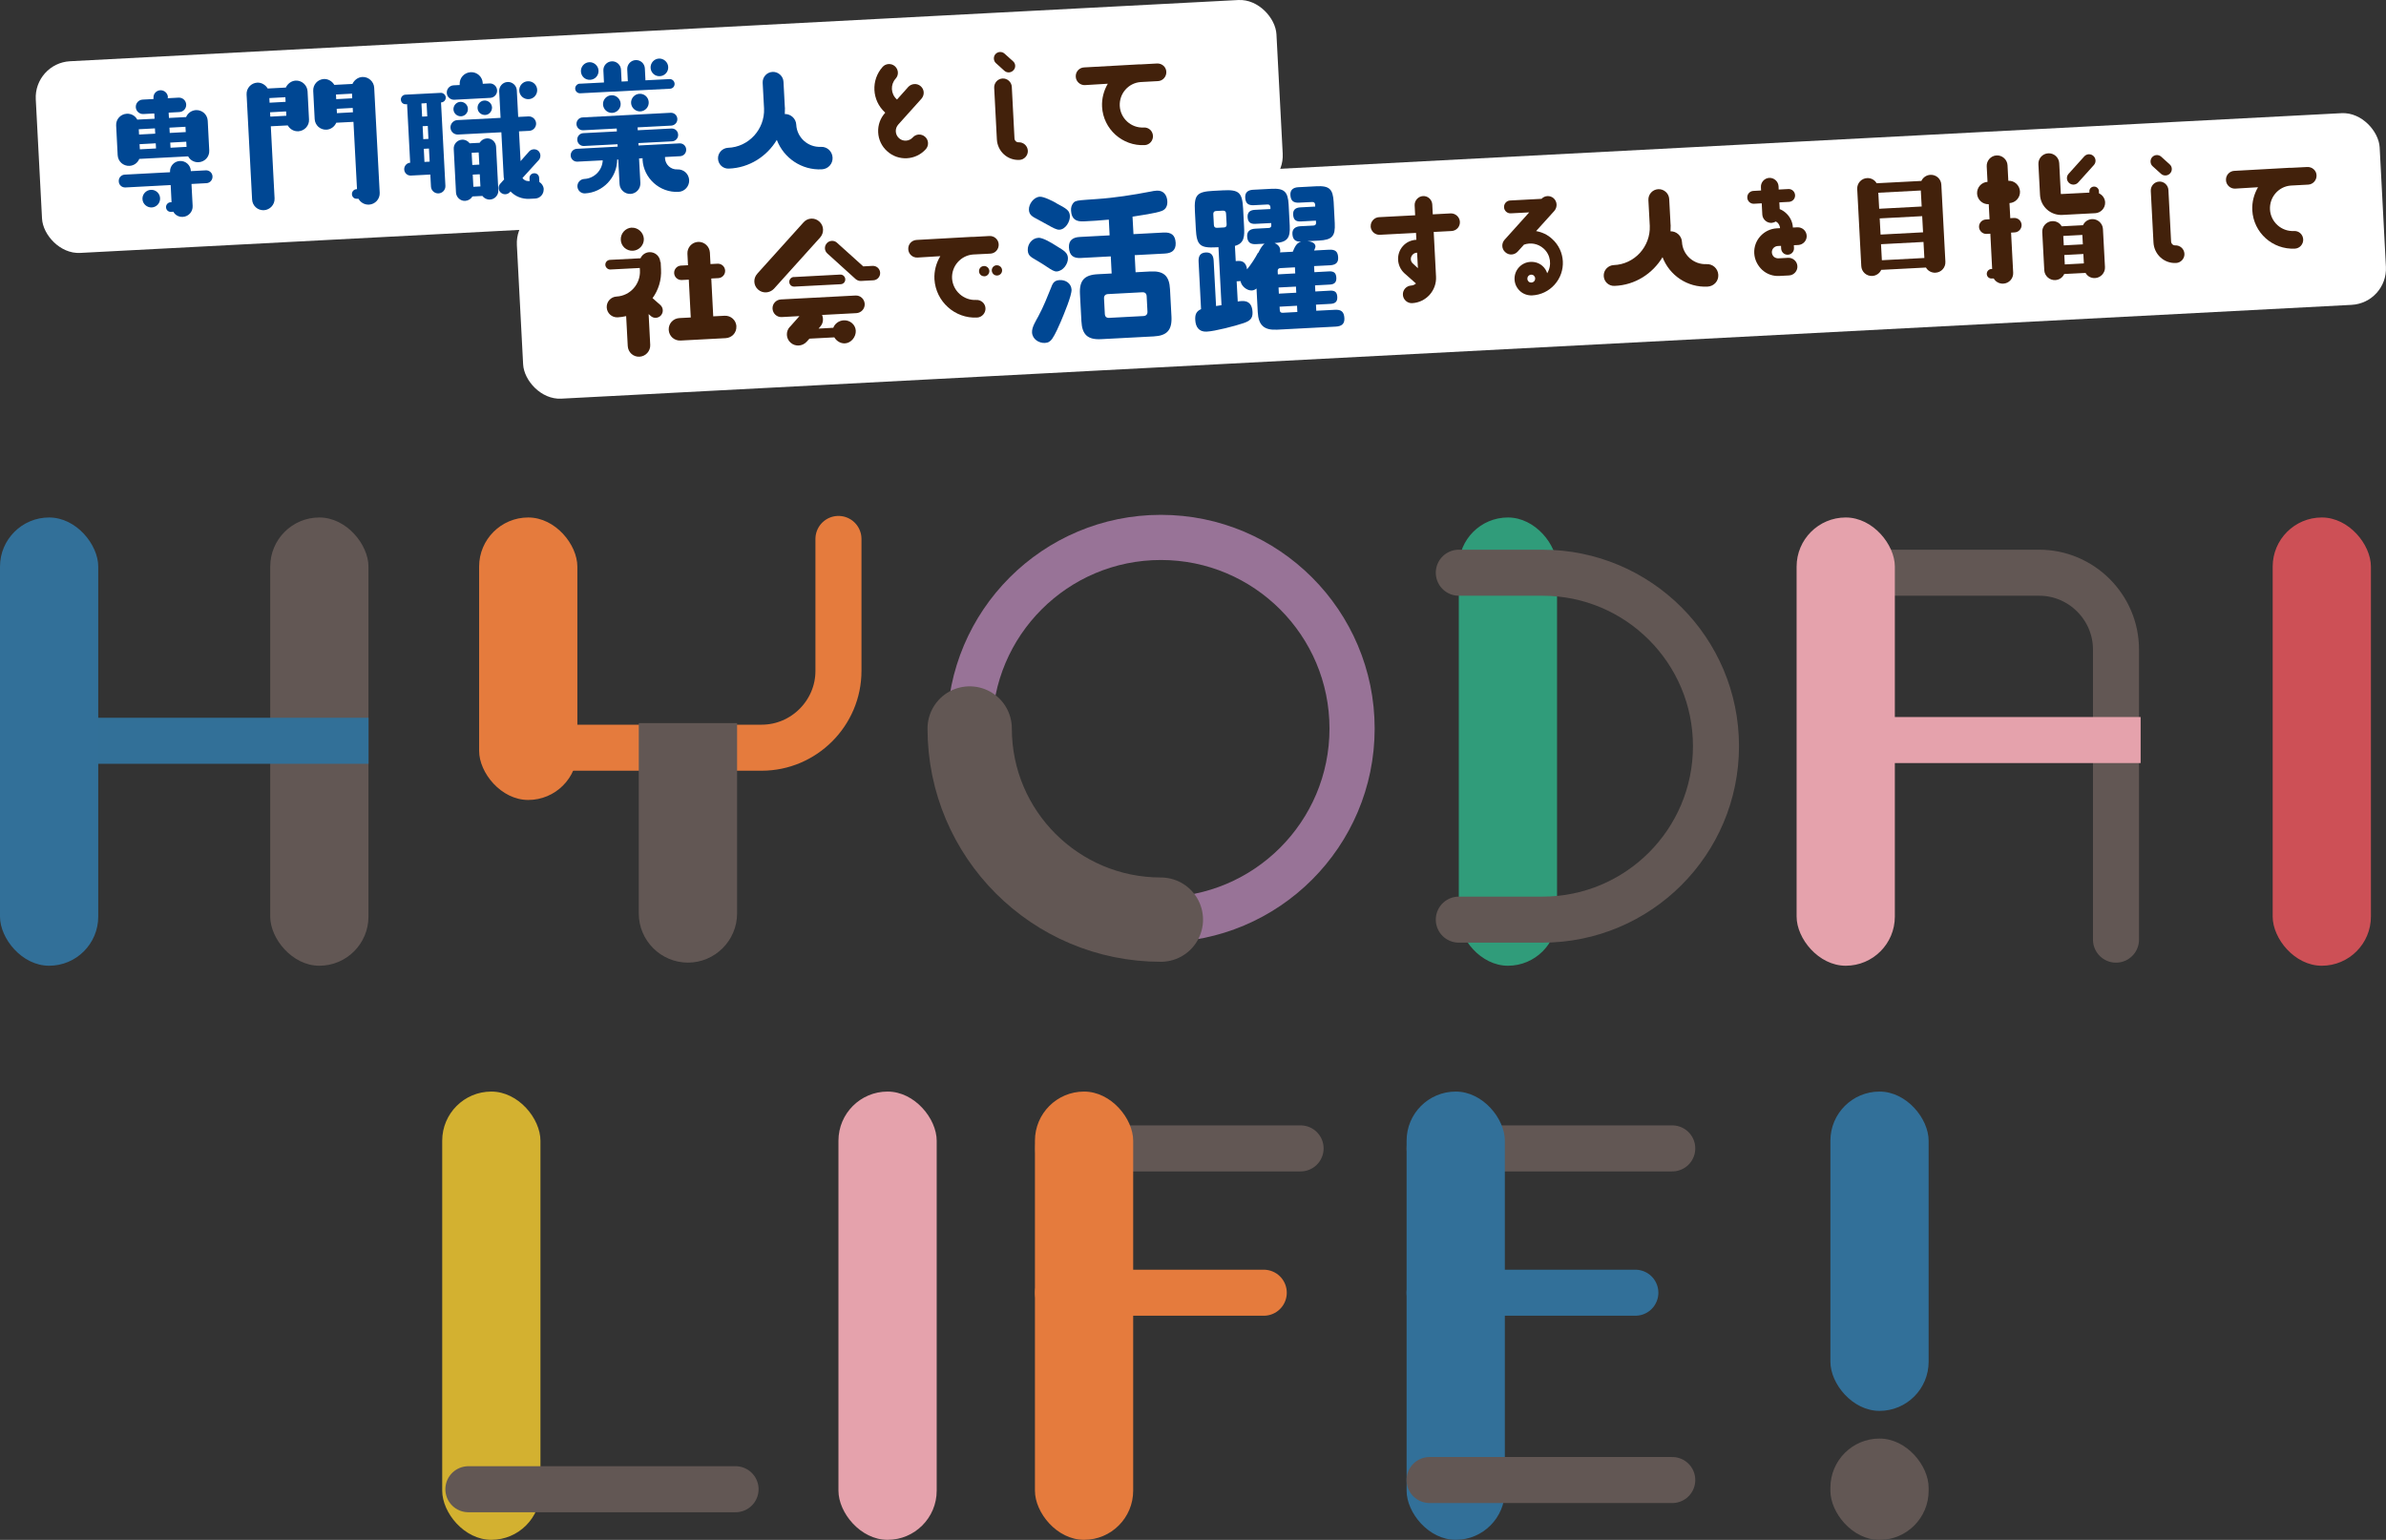 <?xml version="1.0" encoding="UTF-8"?><svg xmlns="http://www.w3.org/2000/svg" viewBox="0 0 329.08 212.44"><rect x="0" y="0" width="329.08" height="212.44" fill="#333333" stroke="none"/><defs><style>.cls-1{stroke:#987397;stroke-linejoin:round;stroke-width:6.23px;}.cls-1,.cls-2,.cls-3,.cls-4,.cls-5{fill:none;stroke-linecap:round;}.cls-6{fill:#309c7a;}.cls-6,.cls-7,.cls-8,.cls-9,.cls-10,.cls-11,.cls-12,.cls-13,.cls-14,.cls-15,.cls-16,.cls-17{stroke-width:0px;}.cls-18{isolation:isolate;}.cls-7,.cls-11,.cls-2,.cls-3,.cls-15,.cls-5{mix-blend-mode:multiply;}.cls-7,.cls-14{fill:#e5a2ac;}.cls-8{fill:#004793;}.cls-9{fill:#fff;}.cls-10{fill:#327099;}.cls-11{fill:#327098;}.cls-2{stroke-width:11.63px;}.cls-2,.cls-3,.cls-4,.cls-5{stroke-miterlimit:10;}.cls-2,.cls-5{stroke:#625754;}.cls-12{fill:#cd5056;}.cls-13{fill:#42210b;}.cls-3{stroke:#e57b3d;}.cls-3,.cls-4,.cls-5{stroke-width:6.35px;}.cls-4{stroke:#327099;}.cls-15{fill:#625754;}.cls-16{fill:#e57b3d;}.cls-17{fill:#d3b130;}</style></defs><g class="cls-18"><g id="_レイヤー_2"><g id="_レイヤー_4"><rect class="cls-9" x="5.25" y="4.21" width="171.35" height="26.48" rx="5" ry="5" transform="translate(-.79 4.78) rotate(-3)"/><rect class="cls-9" x="71.54" y="22.07" width="257.27" height="26.48" rx="5" ry="5" transform="translate(-1.57 10.52) rotate(-3)"/><path class="cls-8" d="m23.14,13.4v.15s1.49-.08,1.49-.08c.55-.03,1.02.39,1.05.94.03.55-.39,1.02-.94,1.05l-1.48.08.04.73,2.37-.12c.22-.54.73-.92,1.35-.96.86-.04,1.58.6,1.63,1.47l.21,4.09c.05.86-.6,1.58-1.47,1.63-.62.03-1.17-.29-1.44-.81l-6.74.35c-.22.54-.73.93-1.35.96-.86.04-1.58-.6-1.63-1.47l-.21-4.09c-.05-.86.6-1.58,1.47-1.63.62-.03,1.17.29,1.44.81l2.39-.12-.04-.73-1.5.08c-.55.03-1.02-.39-1.05-.94-.03-.55.39-1.02.94-1.05l1.5-.08v-.16c-.04-.55.38-1.02.94-1.05.53-.03,1.02.39,1.05.94Zm.52,14.5l-.12-2.37-6.23.33c-.51.03-.91-.35-.93-.84-.03-.49.33-.91.84-.93l6.23-.33v-.04c-.04-.8.56-1.47,1.36-1.51s1.47.57,1.51,1.36v.04s2.06-.11,2.06-.11c.49-.03.91.35.93.84s-.35.91-.84.93l-2.06.11.16,3.03c.04.8-.57,1.47-1.36,1.51-.55.03-1.06-.25-1.3-.71l-.31.02c-.38.02-.68-.25-.7-.63-.02-.35.25-.68.63-.7h.13Zm-2.25-9.46l-.04-.73-2.23.12.04.73,2.23-.12Zm.07,1.33l-2.23.12.04.71,2.23-.12-.04-.71Zm.6,7.57c.03.66-.47,1.24-1.15,1.28-.66.03-1.25-.49-1.28-1.15-.04-.66.49-1.25,1.15-1.28.69-.04,1.25.49,1.28,1.15Zm1.29-9.73l.04.73,2.21-.12-.04-.73-2.21.12Zm2.32,1.94l-2.21.12.04.71,2.21-.12-.04-.71Z"/><path class="cls-8" d="m41.15,18.11c-.62.03-1.17-.29-1.46-.81l-2.34.12.52,9.95c.04.86-.63,1.58-1.47,1.63-.86.04-1.58-.61-1.63-1.47l-.76-14.5c-.04-.84.6-1.58,1.47-1.63.6-.03,1.15.32,1.44.81l2.5-.13c.24-.52.75-.93,1.37-.96.84-.04,1.58.63,1.63,1.47l.2,3.89c.05.86-.63,1.58-1.47,1.63Zm-3.97-3.94l2.21-.12-.03-.64-2.21.12.03.64Zm.1,1.92l2.21-.12-.03-.6-2.21.12.03.6Zm14.33-3.99l.76,14.5c.04.86-.63,1.58-1.47,1.63-.62.03-1.17-.29-1.46-.81h-.2c-.38.03-.68-.24-.7-.62-.02-.35.25-.68.63-.7h.07s-.49-9.29-.49-9.29l-2.37.12c-.24.54-.75.93-1.35.96-.86.04-1.58-.6-1.63-1.47l-.2-3.89c-.04-.84.6-1.58,1.47-1.63.6-.03,1.15.32,1.44.81l2.5-.13c.24-.52.75-.93,1.37-.96.84-.04,1.58.63,1.63,1.47Zm-5.24,1.58l2.21-.12-.03-.64-2.21.12.03.64Zm2.31,1.81l-.03-.6-2.21.12.03.6,2.21-.12Z"/><path class="cls-8" d="m61.48,13.43c.02.38-.27.68-.63.7h-.02s0,.05,0,.07l.6,11.43c.03.55-.39,1.02-.94,1.05-.55.03-1.02-.39-1.05-.94l-.09-1.66-2.67.14c-.49.03-.91-.35-.93-.84s.35-.9.82-.93v-.02s-.42-7.98-.42-7.98c0-.02,0-.04.02-.07h-.18c-.38.03-.68-.24-.7-.62-.02-.35.25-.68.63-.7l4.86-.25c.35-.02.68.27.7.63Zm-2.64.8l-.71.04s0,.04,0,.07l.09,1.75.71-.04-.09-1.75s0-.04,0-.07Zm.16,3.14l-.71.04.09,1.79.71-.04-.09-1.79Zm.26,4.93l-.1-1.81-.71.04.09,1.79v.02s.71-.04.71-.04Zm2.36-9.48c-.03-.55.39-1.02.94-1.05l.84-.04s0-.07,0-.09c-.05-.88.62-1.63,1.51-1.68.88-.05,1.63.62,1.67,1.51,0,.02,0,.07,0,.09l.93-.05c.55-.03,1.02.39,1.05.94s-.39,1.02-.94,1.05l-4.95.26c-.55.03-1.02-.39-1.05-.94Zm13.36,13.29c.03.66-.49,1.25-1.15,1.28l-.82.04c-1.02.05-1.95-.34-2.6-1.02l-.08.09c-.33.37-.89.4-1.26.07-.37-.31-.4-.89-.06-1.24l.52-.58c-.05-.17-.06-.35-.07-.55l-.31-5.95-5.97.31c-.55.03-1.02-.39-1.05-.94-.03-.53.39-1.02.94-1.05l5.97-.31-.19-3.67c-.03-.66.47-1.24,1.15-1.28.66-.04,1.25.49,1.28,1.15l.19,3.67,1.42-.07c.55-.03,1.02.41,1.05.94.03.55-.39,1.02-.94,1.05l-1.42.07.22,4.11,1.19-1.35c.34-.35.89-.38,1.26-.07.35.34.38.89.07,1.26l-2.26,2.49c.19.28.51.44.84.42h.15s-.02-.38-.02-.38c-.02-.38.25-.68.63-.7.38-.02.68.25.7.63l.03.58c.34.2.58.57.61.99Zm-11.5-12.06c.53-.03,1.02.37,1.05.92.05.55-.37,1.04-.92,1.07-.55.03-1.02-.37-1.07-.92-.03-.55.39-1.04.94-1.07Zm4.94,6.19l.31,6.01c.04.66-.49,1.25-1.15,1.28-.44.02-.81-.18-1.05-.5l-1.37.07c-.2.34-.57.58-.99.61-.68.04-1.24-.49-1.28-1.15l-.31-6.01c-.04-.66.47-1.24,1.15-1.28.42-.02.81.18,1.05.5l1.37-.07c.2-.34.57-.58.99-.61.66-.04,1.25.49,1.28,1.15Zm-2.4.79l-.97.05.09,1.68.97-.05-.09-1.68Zm-.73,4.74l.97-.05-.09-1.68-.97.05.09,1.68Zm2.57-10.98c.03.55-.39,1.04-.92,1.07-.55.03-1.04-.37-1.07-.92-.05-.55.37-1.04.92-1.07.55-.03,1.02.37,1.07.92Zm3.76-2.28c-.04-.69.49-1.27,1.17-1.3.69-.04,1.27.49,1.3,1.17s-.49,1.27-1.17,1.3c-.69.04-1.27-.49-1.3-1.17Z"/><path class="cls-8" d="m88.62,22.01c0-.07.02-.11.01-.18l-.49.03.18,3.38c.04.8-.57,1.47-1.36,1.51-.77.04-1.47-.57-1.51-1.36l-.18-3.38h-.15c0,2.47-1.96,4.54-4.43,4.67-.55.03-1.02-.39-1.05-.94-.03-.55.39-1.02.94-1.05,1.39-.07,2.49-1.19,2.55-2.57l-3.49.18c-.49.03-.91-.35-.93-.84s.35-.9.84-.93l5.64-.3-.02-.33-4.62.24c-.49.03-.91-.35-.93-.84-.03-.51.35-.91.84-.93l4.62-.24-.02-.4-4.62.24c-.49.03-.91-.35-.93-.84s.35-.91.84-.93l12.14-.64c.49-.03.91.35.93.84.03.49-.35.9-.84.93l-4.64.24.02.4,4.64-.24c.49-.03.9.33.93.84.03.49-.35.91-.84.93l-4.64.24.02.33,5.64-.29c.51-.03.91.35.93.84s-.33.9-.84.93l-2.08.11c0,.07,0,.11,0,.18.05.88.81,1.58,1.7,1.53.86-.04,1.58.6,1.63,1.47.04.84-.6,1.58-1.47,1.63-2.59.13-4.82-1.88-4.96-4.46Zm-8.66-10.46l3.34-.17-.08-1.64c-.04-.66.47-1.24,1.15-1.28.66-.04,1.25.49,1.28,1.15l.08,1.64.86-.04-.08-1.64c-.04-.66.49-1.25,1.15-1.28.69-.04,1.25.49,1.28,1.15l.08,1.64,3.32-.17c.38-.02.68.28.7.63.02.38-.25.68-.63.7l-4.47.23s-.04,0-.07,0c0,0-.02,0-.04,0l-3.14.17s-.09,0-.11,0c-.04,0-.07,0-.11,0l-4.44.23c-.35.02-.68-.25-.7-.63-.02-.35.27-.68.63-.7Zm1.31-2.97c.66-.03,1.25.49,1.28,1.15.04.69-.49,1.25-1.15,1.28-.69.04-1.24-.47-1.28-1.15-.03-.66.47-1.24,1.15-1.28Zm3.05,4.56c.66-.04,1.24.49,1.28,1.15.04.66-.49,1.25-1.15,1.28-.68.04-1.24-.49-1.28-1.15s.47-1.24,1.15-1.28Zm3.87-.2c.69-.04,1.25.49,1.28,1.15.04.66-.47,1.24-1.15,1.28-.66.03-1.24-.49-1.28-1.15-.04-.66.49-1.25,1.15-1.28Zm2.69-4.86c.66-.03,1.25.49,1.28,1.15.04.69-.49,1.25-1.15,1.28-.68.04-1.24-.47-1.28-1.15-.03-.66.47-1.24,1.15-1.28Z"/><path class="cls-8" d="m108.26,14.84c0,.31-.01.6-.02.89.82-.02,1.54.63,1.58,1.47.09,1.77,1.61,3.15,3.4,3.06.84-.04,1.56.6,1.61,1.47.05.86-.6,1.58-1.47,1.63-2.79.15-5.27-1.56-6.22-4.06-1.37,2.27-3.79,3.86-6.62,3.96-.8.04-1.45-.57-1.49-1.36-.04-.79.59-1.47,1.38-1.51,2.85-.1,5.08-2.55,4.97-5.4l-.19-3.56c-.04-.8.57-1.47,1.36-1.51.77-.04,1.47.57,1.51,1.36,0,0,.19,3.56.19,3.58Z"/><path class="cls-13" d="m122.09,15.55v-.02s-.03-.02-.03-.02c-1.82-1.66-1.96-4.46-.33-6.28.44-.49,1.21-.53,1.7-.09.51.46.55,1.23.09,1.72-.73.81-.67,2.08.15,2.83.02,0,.02.02.05.04l1.55-1.74c.46-.49,1.24-.53,1.72-.09.51.44.55,1.21.09,1.73l-3.18,3.54c-.25.28-.37.62-.35.97s.17.68.45.93c.53.48,1.38.44,1.88-.1.44-.51,1.21-.55,1.72-.09.49.44.53,1.21.09,1.7-1.4,1.56-3.79,1.68-5.33.28-.75-.67-1.19-1.58-1.24-2.6s.3-1.97.97-2.71Z"/><path class="cls-13" d="m138.55,7.4l1.17,1.05c.37.31.4.89.06,1.24-.34.37-.89.4-1.26.07l-1.16-1.05c-.35-.31-.38-.89-.07-1.24.34-.37.89-.4,1.26-.07Zm-1.06,11.83l-.37-7.12c-.03-.66.47-1.24,1.15-1.28.66-.04,1.25.49,1.28,1.15l.37,7.12c.02.31.27.54.56.53.66-.03,1.24.47,1.28,1.15.04.66-.49,1.25-1.15,1.28-1.64.09-3.03-1.17-3.12-2.83Z"/><path class="cls-13" d="m148.37,10.58c-.04-.69.49-1.25,1.15-1.28l7.56-.42c.07,0,.13,0,.18,0s.07,0,.11,0l2.19-.12c.69-.04,1.27.47,1.3,1.13.04.69-.49,1.27-1.15,1.3l-2.41.13c-1.68.13-2.95,1.6-2.86,3.3.09,1.72,1.58,3.07,3.3,2.97.69-.04,1.24.47,1.28,1.15.03.66-.47,1.24-1.13,1.28-3.09.16-5.72-2.21-5.89-5.28-.06-1.15.24-2.25.79-3.19l-3.14.19c-.66.04-1.25-.49-1.28-1.15Z"/><path class="cls-13" d="m91.12,36.15l.05,1c.08,1.48-.36,2.86-1.17,3.98l1.09.96c.4.38.43,1,.07,1.42-.38.42-1.02.45-1.42.07l-.28-.25.22,4.25c.04.86-.63,1.58-1.47,1.63-.86.05-1.58-.6-1.63-1.47l-.22-4.13c-.4.09-.77.15-1.17.17-.8.04-1.47-.57-1.51-1.36-.04-.8.57-1.47,1.36-1.51,1.88-.1,3.32-1.73,3.22-3.61l-.02-.33-4.05.21c-.35.02-.68-.28-.7-.63-.02-.38.28-.68.63-.7l4.22-.22c.22-.48.67-.81,1.22-.84.8-.04,1.47.57,1.51,1.36Zm-4-4.74c.86-.04,1.63.65,1.68,1.53.04.86-.65,1.61-1.51,1.65-.88.05-1.63-.62-1.67-1.49-.05-.88.62-1.65,1.51-1.7Zm14.44,13.61c.05.86-.6,1.58-1.47,1.63l-6.23.33c-.86.04-1.58-.6-1.63-1.47-.04-.86.6-1.58,1.47-1.63l1.57-.08-.27-5.22-.97.05c-.55.03-1.02-.39-1.05-.94-.03-.55.39-1.02.94-1.05l.97-.05-.08-1.59c-.04-.84.6-1.58,1.47-1.63.86-.04,1.58.63,1.63,1.47l.08,1.59.97-.05c.55-.03,1.02.39,1.05.94s-.39,1.02-.94,1.05l-.97.05.27,5.22,1.57-.08c.86-.04,1.58.6,1.63,1.47Z"/><path class="cls-13" d="m104.45,37.75l6.37-7.07c.56-.65,1.56-.7,2.19-.11.63.57.68,1.54.11,2.19l-6.37,7.07c-.59.63-1.56.68-2.19.12-.65-.56-.7-1.56-.11-2.19Zm4.49,7.35l1.32-1.49-2.43.13c-.69.04-1.24-.49-1.28-1.15s.47-1.24,1.15-1.28l10.28-.54c.69-.04,1.24.49,1.28,1.15.04.66-.47,1.24-1.15,1.28l-4.73.25c.23.54.15,1.19-.27,1.63l-.21.25,2.03-.11c.21-.57.77-.99,1.43-1.03.88-.05,1.63.6,1.67,1.44.04.82-.62,1.7-1.5,1.74-.62.03-1.17-.34-1.46-.83l-3.43.18-.4.44c-.59.63-1.56.68-2.19.12-.65-.56-.7-1.56-.12-2.19Zm.55-6.88l6.39-.34c.38-.02.68.28.7.63.02.38-.25.68-.63.7l-6.39.33c-.38.02-.68-.25-.7-.63-.02-.35.25-.68.63-.7Zm10.95.45l-1.7.09c-.26.01-.51-.08-.72-.25l-3.91-3.54c-.42-.38-.45-1-.07-1.42.36-.4,1-.43,1.39-.07,0,0,3.09,2.79,3.63,3.27.46-.02,1.28-.07,1.28-.07.55-.03,1.02.39,1.05.94.03.55-.39,1.02-.94,1.05Z"/><path class="cls-13" d="m125.27,34.38c-.04-.68.47-1.24,1.15-1.28l7.56-.42s.11,0,.18,0c.02,0,.07,0,.09,0l2.21-.12c.66-.04,1.24.47,1.28,1.13.04.69-.47,1.27-1.15,1.3l-2.39.12c-1.68.13-2.98,1.6-2.89,3.3.11,1.72,1.6,3.06,3.33,2.97.66-.04,1.25.47,1.28,1.15.03.66-.49,1.24-1.15,1.28-3.07.16-5.7-2.21-5.89-5.28-.06-1.15.24-2.25.81-3.19l-3.14.19c-.69.04-1.25-.49-1.28-1.15Zm10.5,3.73c-.4.02-.72-.27-.74-.67-.02-.4.27-.72.67-.74.38-.02.72.27.75.67.02.4-.29.73-.67.75Zm1.7-1.51c.38-.02.72.27.74.67.02.4-.29.72-.67.74-.4.02-.72-.27-.75-.67-.02-.4.27-.72.67-.75Z"/><path class="cls-8" d="m143.2,32.8c.64-.03,1.89.74,2.45,1.1,1.18.71,1.6.99,1.64,1.68.04.84-.68,1.82-1.56,1.87-.32.02-.74-.24-1.28-.6-.38-.26-.82-.54-1.31-.83-.89-.54-1.35-.68-1.39-1.5-.04-.84.6-1.67,1.46-1.71Zm2.46-4.78c1.46.78,1.86,1,1.9,1.77.04.77-.59,1.86-1.45,1.9-.39.02-.94-.29-1.58-.65-.42-.24-.91-.49-1.37-.75-.75-.39-1.22-.62-1.25-1.35-.04-.75.64-1.75,1.5-1.8.54-.03,1.77.59,2.26.87Zm.7,16.23c-.27.64-.85,1.94-1.23,2.47-.26.38-.55.57-1.02.59-.81.04-1.73-.51-1.77-1.46-.04-.71.54-1.6.87-2.22.71-1.31,1.24-2.67,1.79-4.03.22-.61.47-.93,1.17-.96.82-.04,1.57.46,1.62,1.31.04.81-1.07,3.43-1.43,4.29Zm9.98-11.95l4.16-.22c1.05-.05,1.59.35,1.65,1.42.05,1.03-.55,1.43-1.49,1.48l-4.16.22.12,2.36,2.02-.11c1.85-.1,2.64.59,2.73,2.46l.2,3.75c.1,1.87-.61,2.66-2.46,2.75l-7.23.38c-1.85.1-2.64-.61-2.73-2.48l-.2-3.75c-.1-1.87.61-2.64,2.46-2.73l1.91-.1-.12-2.36-4.12.22c-1.05.06-1.59-.35-1.65-1.44-.05-1.01.55-1.41,1.49-1.46l4.12-.22-.11-2.17c-1.16.12-2.29.18-3.43.24-1.09.06-1.71-.3-1.78-1.48-.02-.41.05-.78.39-1.14.14-.14.33-.19.55-.24.34-.08,2.12-.18,2.59-.22,2.51-.17,4.98-.56,7.43-1.03.23-.06.64-.12.87-.13.94-.05,1.41.64,1.45,1.47.03.6-.18,1.11-.77,1.33-.8.32-3.06.63-4.03.79l.13,2.4Zm-3.52,8.27c-.39.02-.57.25-.55.61l.11,2.12c.02.39.22.57.61.55l4.72-.25c.37-.02.57-.25.55-.61l-.11-2.12c-.02-.39-.24-.57-.61-.55l-4.72.25Z"/><path class="cls-8" d="m173.55,34.87c.23-.46.45-.93.86-1.25l-1.18.06c-.79.04-1.18-.26-1.22-1.06-.04-.73.42-1.03,1.11-1.07l1.87-.1c.24-.01.36-.15.35-.38l-.02-.3-2.17.11c-.69.04-1.04-.23-1.08-.93-.04-.69.36-.96.98-1l2.17-.11v-.26c-.03-.26-.16-.38-.4-.37l-1.89.1c-.77.04-1.15-.26-1.19-1.04-.04-.75.4-1.05,1.08-1.09l2.49-.13c1.8-.1,2.32.37,2.42,2.17l.15,2.92c.09,1.7-.33,2.3-2.09,2.39.42.17.76.5.78.97,0,.13.01.21-.03.32l1.76-.09c.25-.57.47-1.21,1.15-1.39-.77.02-1.15-.26-1.2-1.06-.04-.73.44-1.03,1.11-1.07l1.78-.09c.26-.01.38-.15.37-.38l-.02-.3-2.06.11c-.71.04-1.04-.22-1.08-.96-.03-.66.34-.94.98-.98l2.06-.11v-.26c-.03-.26-.16-.38-.42-.37l-1.8.09c-.79.04-1.15-.26-1.2-1.06-.04-.73.42-1.03,1.08-1.07l2.47-.13c1.82-.1,2.32.37,2.42,2.17l.15,2.92c.09,1.8-.35,2.3-2.18,2.4l-1.59.08c.41.04,1.08.18,1.11.72,0,.15-.13.44-.19.57l2.08-.11c.84-.04,1.2.24,1.24,1.08.04.77-.42,1.03-1.13,1.07l-2.19.11.04.84,2.04-.11c.67-.03.96.23.99.89.03.64-.3.9-.9.93l-2.04.11.04.84,2.02-.11c.69-.04.98.21,1.01.89.03.64-.32.9-.92.93l-2.02.11.04.84,2.55-.13c.88-.05,1.28.25,1.33,1.16.04.84-.44,1.12-1.21,1.16l-8.05.42c-1.82.1-2.59-.6-2.69-2.42l-.17-3.26c-.19.16-.4.26-.65.27-.69.04-1.47-.63-1.55-1.29l-.54.03.15,2.79c.15-.03.34-.06.56-.07,1.03-.05,1.43.55,1.48,1.52.05.94-.43,1.25-1.25,1.53-1.1.38-3.92,1.11-5.06,1.17-1.07.06-1.54-.63-1.59-1.62-.04-.71.13-1.19.8-1.48l-.34-6.54c-.04-.73.19-1.24.99-1.28.79-.04,1.06.44,1.09,1.17l.33,6.22c.26-.04.49-.09.75-.12l-.42-8-.32.02c-2.23.12-2.68-.29-2.8-2.52l-.13-2.47c-.12-2.25.29-2.68,2.52-2.8l1.35-.07c2.21-.12,2.66.29,2.78,2.52l.13,2.47c.07,1.33.06,2.32-1.26,2.67l.11,2.1.36-.02c.77-.04,1.12.46,1.2,1.16.55-.67,1.12-1.54,1.51-2.29Zm-5.83-5.76c-.26.01-.4.17-.38.45l.08,1.48c.01.28.17.4.43.39l.94-.05c.28-.01.4-.15.39-.43l-.08-1.48c-.01-.28-.15-.42-.43-.41l-.94.05Zm8.87,7.88c-.26.01-.38.15-.37.41l.02.45,2.4-.13-.04-.84-2.02.11Zm-.25,2.68l.04.84,2.4-.13-.04-.84-2.4.12Zm2.54,2.51l-2.4.13.03.49c.01.24.15.36.4.35l2.02-.11-.04-.86Z"/><path class="cls-13" d="m189.05,31.24c-.04-.66.49-1.25,1.15-1.28l4.98-.26-.07-1.37c-.03-.66.49-1.24,1.15-1.28.68-.04,1.24.49,1.28,1.15l.07,1.37,2.46-.13c.66-.03,1.24.49,1.28,1.15.04.69-.49,1.25-1.15,1.28l-2.46.13.32,6.17c.1,1.9-1.37,3.55-3.29,3.65-.66.04-1.25-.49-1.28-1.15-.04-.69.49-1.24,1.15-1.28.24-.01.46-.11.65-.28-.49-.44-1.6-1.42-1.6-1.42-1.07-.99-1.16-2.67-.2-3.74.48-.54,1.13-.83,1.84-.87h.02s-.05-.95-.05-.95l-4.98.26c-.66.04-1.24-.47-1.28-1.15Zm5.83,5.13l.68.63-.11-2.14h-.02c-.24.01-.46.11-.61.28-.34.37-.31.92.07,1.24Z"/><path class="cls-13" d="m214.07,32.96c1.84,1.65,1.99,4.48.33,6.32-.79.88-1.88,1.41-3.07,1.47-.62.03-1.23-.18-1.67-.58-.46-.42-.74-.98-.77-1.6-.07-1.28.92-2.38,2.2-2.44.62-.03,1.21.16,1.67.58.3.27.52.62.63.99.67-1.1.49-2.53-.49-3.41-.77-.69-1.8-.86-2.71-.54l-.86.95c-.46.51-1.23.55-1.72.09-.51-.44-.55-1.21-.09-1.72l3.39-3.77-2.54.13c-.49.03-.91-.35-.93-.84s.35-.91.84-.93l4.33-.23c.44-.47,1.19-.51,1.68-.07.49.46.53,1.21.09,1.73l-2.52,2.79c.81.14,1.58.49,2.21,1.08Zm-3.41,5.52c0,.13.06.26.17.37.12.1.25.14.38.13.31-.02.54-.27.52-.58,0-.13-.06-.26-.17-.37-.12-.11-.25-.14-.38-.14-.31.02-.54.27-.52.58Z"/><path class="cls-13" d="m230.42,31.02c0,.31-.01.6-.02.89.82-.02,1.54.63,1.58,1.47.09,1.77,1.61,3.15,3.4,3.06.84-.04,1.56.6,1.61,1.47s-.6,1.58-1.47,1.63c-2.79.15-5.27-1.56-6.22-4.06-1.37,2.27-3.79,3.86-6.62,3.96-.8.04-1.45-.57-1.49-1.36-.04-.8.59-1.47,1.38-1.51,2.86-.1,5.08-2.55,4.97-5.4l-.19-3.56c-.04-.8.57-1.47,1.36-1.51.77-.04,1.47.56,1.51,1.36,0,0,.19,3.56.19,3.58Z"/><path class="cls-13" d="m249.18,32.52c.04.66-.49,1.24-1.15,1.28l-.62.03.02.38c.03.49-.35.91-.84.93-.49.03-.9-.35-.93-.84,0,0,0-.16-.02-.38l-.44.02c-.49.03-.84.42-.82.88.01.24.11.44.28.61.18.14.39.22.63.21l1.33-.07c.66-.04,1.25.49,1.28,1.15.04.66-.49,1.25-1.15,1.28l-1.33.07c-.88.05-1.72-.24-2.37-.83-.65-.61-1.05-1.41-1.1-2.29-.1-1.81,1.31-3.35,3.12-3.45l.44-.02c-.02-.31-.17-.59-.37-.78-.07-.06-.14-.1-.21-.14-.17.1-.37.17-.59.19-.66.03-1.24-.49-1.28-1.15l-.08-1.55-1.06.06c-.49.03-.91-.35-.93-.84-.03-.49.35-.91.84-.93l1.06-.06-.02-.46c-.04-.66.49-1.25,1.15-1.28s1.24.49,1.28,1.15l.02.46,1.33-.07c.49-.03.9.35.93.84.03.49-.35.9-.84.93l-1.33.07.05.93c.32.12.59.3.85.53.58.52.93,1.24.97,2.01l.62-.03c.66-.03,1.24.47,1.28,1.15Z"/><path class="cls-13" d="m256.71,36.71l-.56-10.63c-.04-.8.57-1.47,1.36-1.51.55-.03,1.05.25,1.32.71l6.17-.32c.22-.48.69-.81,1.24-.84.8-.04,1.47.56,1.51,1.36l.56,10.63c.04.8-.57,1.47-1.36,1.51-.55.03-1.06-.25-1.32-.71l-6.17.32c-.22.48-.69.81-1.24.84-.8.04-1.47-.57-1.51-1.36Zm8.21-10.43l-5.86.31.12,2.21,5.86-.31-.12-2.21Zm.19,3.54l-5.86.31.12,2.23,5.86-.31-.12-2.23Zm-5.56,6.08l5.86-.31-.12-2.21-5.86.31.12,2.21Z"/><path class="cls-13" d="m276.88,22.8l.11,2.14c.84-.04,1.56.61,1.61,1.47.04.84-.61,1.56-1.45,1.61l.11,2.08.51-.03c.55-.03,1.02.39,1.05.94.03.53-.39,1.02-.94,1.05l-.51.03.29,5.53c.04.8-.57,1.47-1.36,1.51-.55.03-1.06-.25-1.32-.71h-.26c-.38.03-.68-.24-.7-.61-.02-.35.25-.68.63-.7h.11s-.25-4.87-.25-4.87l-.51.03c-.55.03-1.02-.41-1.05-.94-.03-.55.39-1.02.94-1.05l.51-.03-.11-2.08c-.84.04-1.56-.61-1.61-1.45-.04-.86.6-1.58,1.44-1.63l-.11-2.14c-.04-.77.56-1.47,1.36-1.51.8-.04,1.47.59,1.51,1.36Zm12.6,3.57l.02.31c.46.2.81.67.84,1.22.04.8-.59,1.47-1.36,1.51l-4.55.24c-1.61.08-2.99-1.15-3.07-2.77l-.22-4.22c-.04-.8.57-1.47,1.36-1.51s1.47.57,1.51,1.36l.22,4.22s.02.04.05.04l3.89-.2v-.13c-.03-.38.25-.68.62-.7.35-.02.68.25.7.63Zm-.95,3.86c.77-.04,1.47.57,1.51,1.36l.28,5.26c.04.79-.59,1.47-1.36,1.51-.58.03-1.06-.25-1.32-.71l-2.94.15c-.22.48-.67.81-1.24.84-.77.04-1.47-.57-1.51-1.36l-.28-5.26c-.04-.79.59-1.47,1.36-1.51.58-.03,1.06.25,1.32.71l2.94-.15c.22-.48.67-.81,1.24-.84Zm-1.33,2.18l-2.63.14.07,1.3,2.63-.14-.07-1.3Zm-2.42,4.07l2.63-.14-.07-1.3-2.63.14.07,1.3Zm3.94-14.97c.37.34.4.89.07,1.26l-2.16,2.4c-.33.37-.89.4-1.26.07-.37-.33-.4-.89-.07-1.26l2.16-2.4c.33-.37.89-.4,1.26-.07Z"/><path class="cls-13" d="m298.08,21.62l1.16,1.05c.37.31.4.89.07,1.24-.33.37-.89.4-1.26.07l-1.16-1.05c-.35-.31-.38-.89-.07-1.24.33-.37.89-.4,1.26-.07Zm-1.07,11.83l-.37-7.12c-.03-.66.47-1.24,1.15-1.28.66-.04,1.24.49,1.28,1.15l.37,7.12c.02.31.27.54.56.53.66-.03,1.24.47,1.28,1.15.04.66-.49,1.25-1.15,1.28-1.64.09-3.03-1.17-3.12-2.83Z"/><path class="cls-13" d="m307.01,24.85c-.04-.68.49-1.25,1.15-1.28l7.56-.42c.07,0,.13,0,.18,0s.07,0,.11,0l2.19-.11c.69-.04,1.27.47,1.3,1.13.04.68-.49,1.27-1.15,1.3l-2.41.13c-1.68.13-2.95,1.6-2.86,3.3.09,1.72,1.58,3.06,3.3,2.97.69-.04,1.24.47,1.28,1.15.03.66-.47,1.24-1.13,1.28-3.1.16-5.72-2.21-5.89-5.28-.06-1.15.24-2.25.79-3.19l-3.14.19c-.66.04-1.25-.49-1.28-1.15Z"/><path class="cls-3" d="m115.64,74.35v18.21c0,5.82-4.77,10.59-10.59,10.59h-31.56"/><path class="cls-5" d="m291.84,129.63v-40.03c0-5.82-4.77-10.59-10.59-10.59h-22.66"/><circle class="cls-1" cx="160.11" cy="100.51" r="26.37"/><path class="cls-2" d="m160.11,126.87c-14.56,0-26.37-11.81-26.37-26.37"/><rect class="cls-15" x="37.27" y="71.39" width="13.55" height="61.84" rx="6.78" ry="6.78"/><rect class="cls-16" x="66.08" y="71.39" width="13.55" height="38.97" rx="6.78" ry="6.78"/><path class="cls-15" d="m101.66,99.76v26.26c0,3.73-3.05,6.78-6.78,6.78h0c-3.73,0-6.78-3.05-6.78-6.78v-26.26h13.55Z"/><rect class="cls-11" x="3.81" y="99.02" width="47.02" height="6.35"/><rect class="cls-7" x="248.22" y="98.92" width="47.02" height="6.35"/><rect class="cls-10" x="0" y="71.39" width="13.55" height="61.84" rx="6.78" ry="6.78"/><rect class="cls-14" x="247.79" y="71.39" width="13.55" height="61.84" rx="6.78" ry="6.78"/><rect class="cls-12" x="313.45" y="71.39" width="13.55" height="61.84" rx="6.78" ry="6.78"/><rect class="cls-6" x="201.2" y="71.39" width="13.55" height="61.84" rx="6.78" ry="6.78"/><path class="cls-5" d="m201.2,126.87h11.54c13.22,0,23.93-10.71,23.93-23.93s-10.71-23.93-23.93-23.93h-11.54"/><line class="cls-5" x1="145.92" y1="158.43" x2="179.38" y2="158.43"/><line class="cls-5" x1="197.17" y1="158.43" x2="230.64" y2="158.43"/><rect class="cls-17" x="60.99" y="150.59" width="13.55" height="61.84" rx="6.78" ry="6.78"/><rect class="cls-10" x="252.45" y="150.59" width="13.55" height="44.05" rx="6.78" ry="6.78"/><rect class="cls-15" x="252.45" y="198.46" width="13.55" height="13.98" rx="6.78" ry="6.78"/><rect class="cls-14" x="115.64" y="150.59" width="13.55" height="61.84" rx="6.78" ry="6.78"/><rect class="cls-16" x="142.74" y="150.59" width="13.55" height="61.84" rx="6.78" ry="6.78"/><line class="cls-5" x1="64.6" y1="205.45" x2="101.45" y2="205.45"/><line class="cls-3" x1="145.92" y1="178.34" x2="174.3" y2="178.34"/><rect class="cls-10" x="194" y="150.59" width="13.55" height="61.84" rx="6.78" ry="6.78"/><line class="cls-5" x1="197.17" y1="204.18" x2="230.64" y2="204.18"/><line class="cls-4" x1="197.17" y1="178.34" x2="225.55" y2="178.34"/></g></g></g></svg>